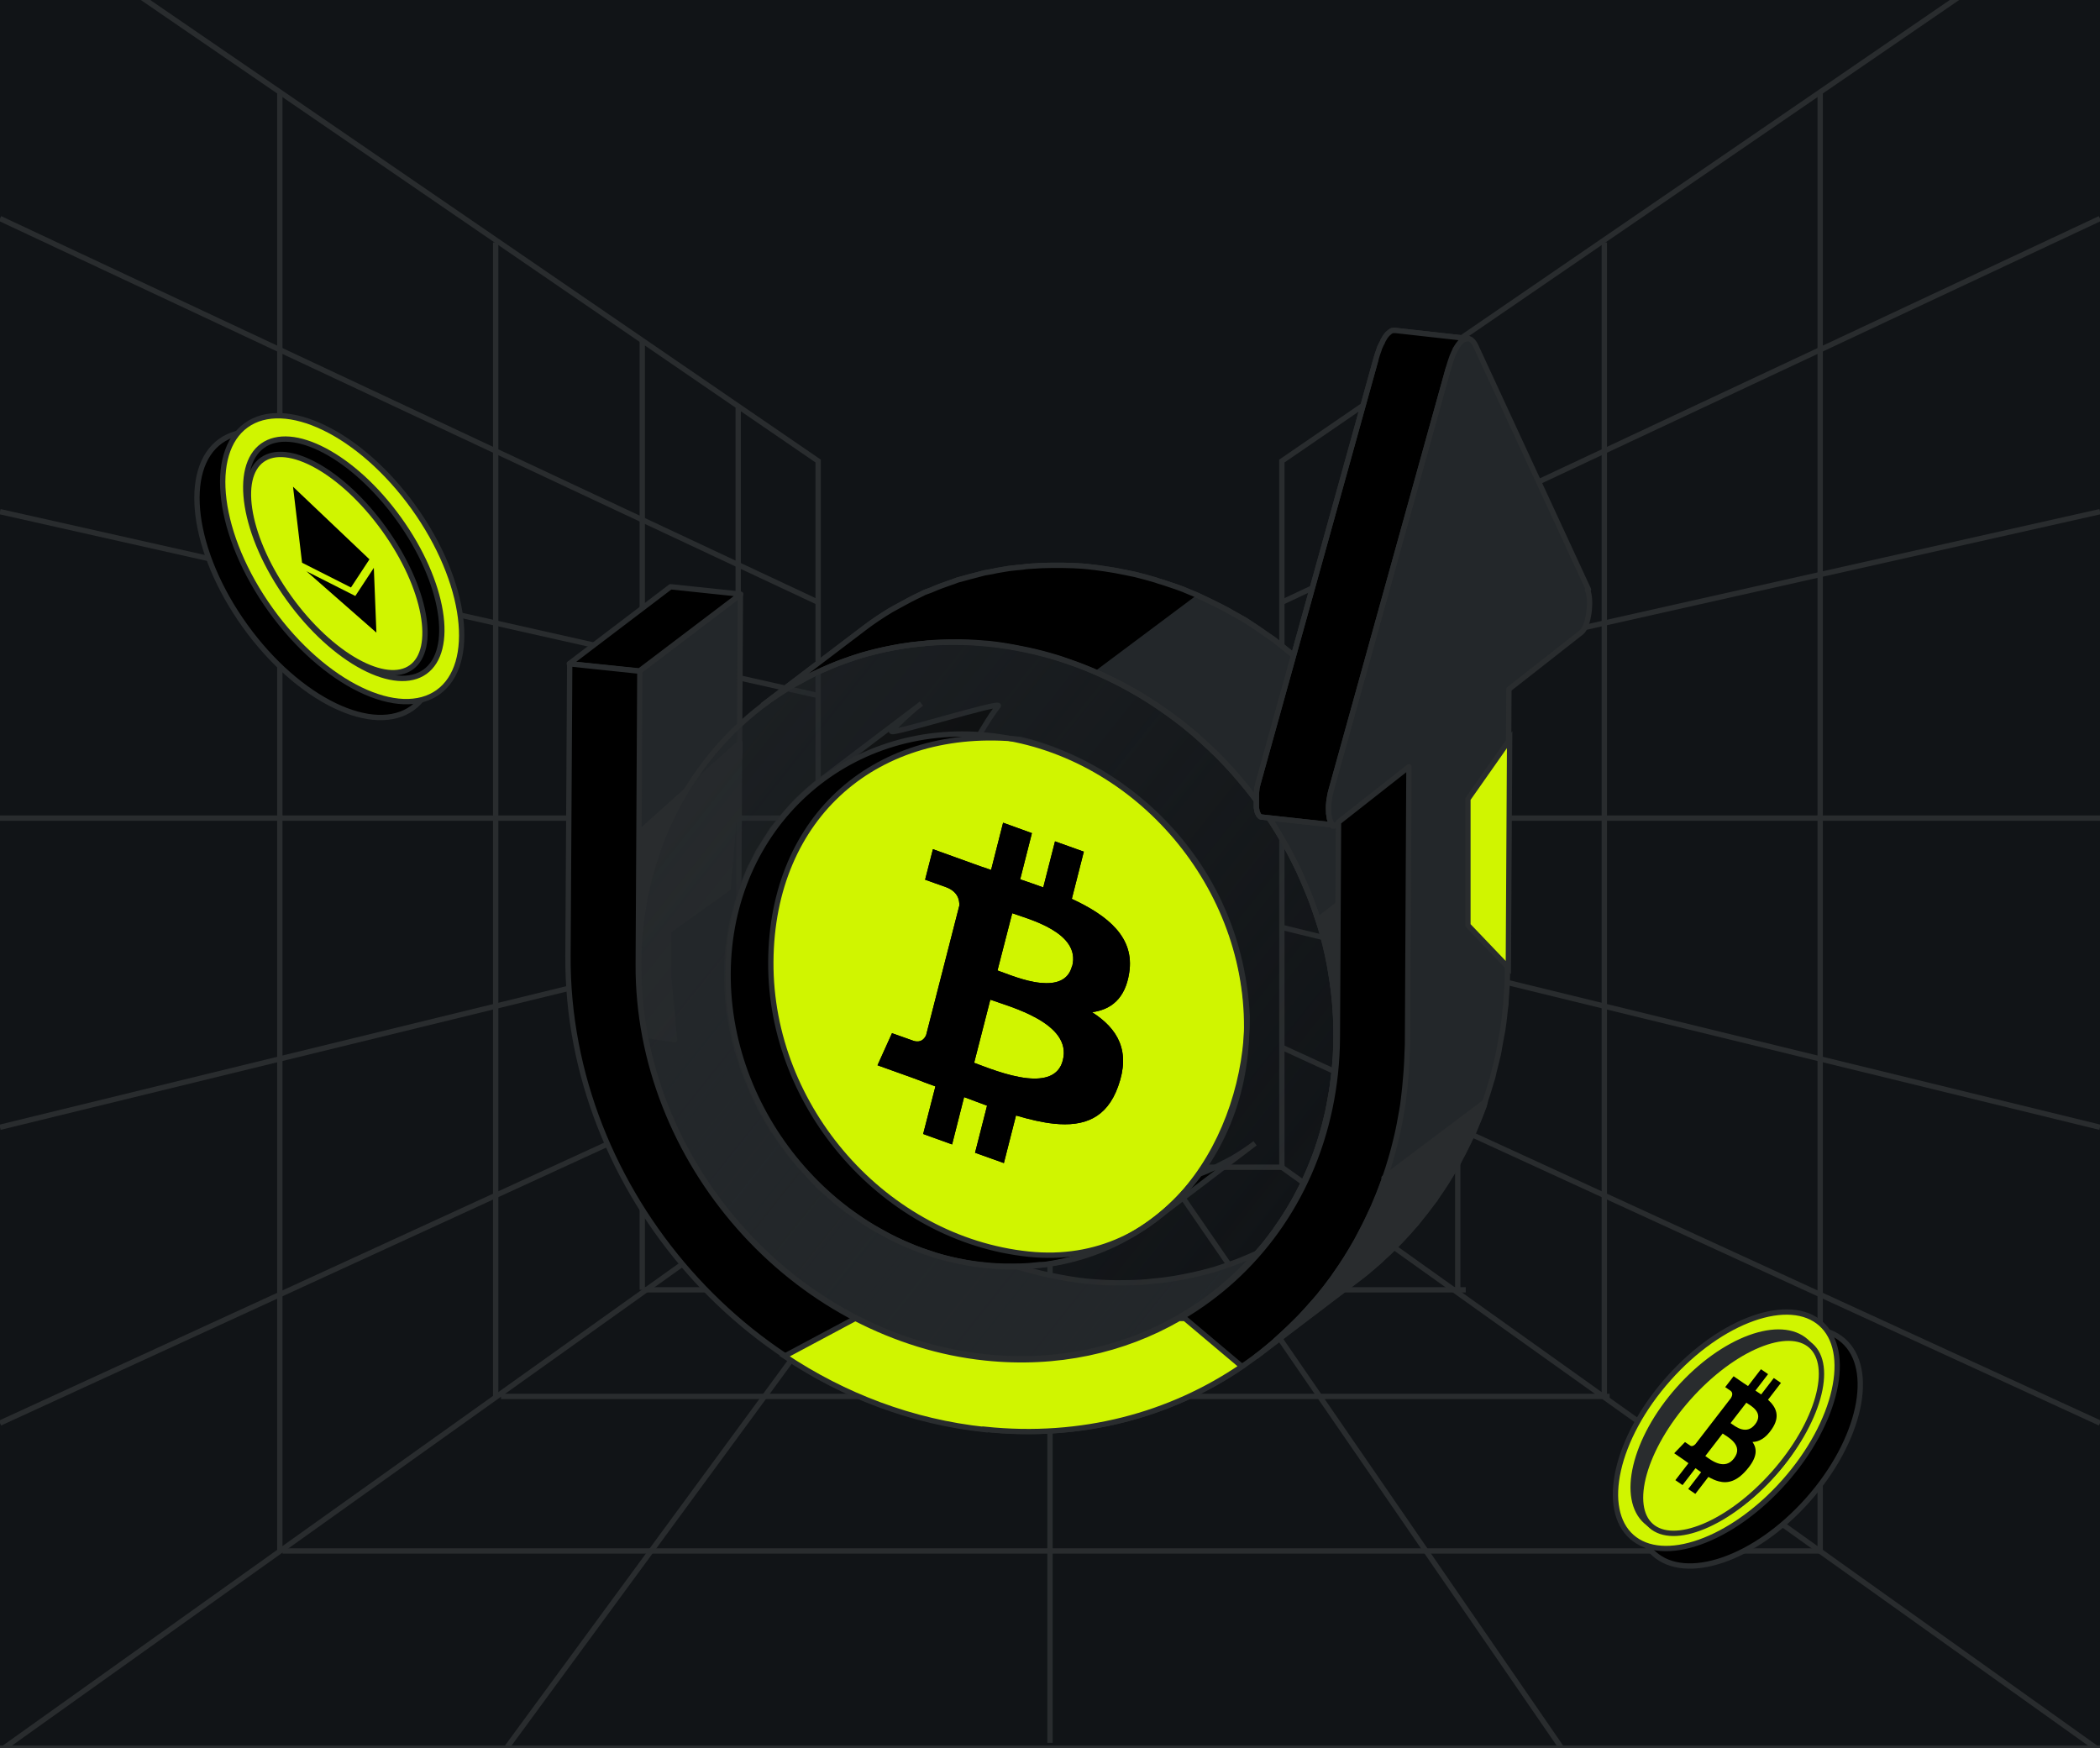 <svg width="394" height="328" viewBox="0 0 394 328" fill="none" xmlns="http://www.w3.org/2000/svg" class="h-full w-full"><g clip-path="url(#clip0_1_39094)"><rect width="394" height="328" fill="#111417"></rect><g clip-path="url(#clip1_1_39094)"><rect width="394" height="328" fill="#111417"></rect><path d="M2.5 -17L153.5 86.5V219L0 328.5" stroke="#292C2E"></path><path d="M0 41L153.5 113" stroke="#292C2E"></path><path d="M0 96L153.5 130.5" stroke="#292C2E"></path><path d="M0 153.5H153.5M0 211.5L153.5 174" stroke="#292C2E"></path><path d="M0 267L153.5 196.5M138.5 76.5V229.696" stroke="#292C2E"></path><path d="M120.5 64V242" stroke="#292C2E"></path><path d="M93 45.5V262" stroke="#292C2E"></path><path d="M52.5 17.5V291" stroke="#292C2E"></path><path d="M53 291H342" stroke="#292C2E"></path><path d="M94 262H302" stroke="#292C2E"></path><path d="M121 242L275 242" stroke="#292C2E"></path><path d="M0 328L394 328" stroke="#292C2E"></path><path d="M391.5 -17L240.5 86.5V219L394 328.5" stroke="#292C2E"></path><path d="M394 41L240.5 113" stroke="#292C2E"></path><path d="M394 96L240.5 130.5" stroke="#292C2E"></path><path d="M394 153.5H240.5M394 211.5L240.5 174" stroke="#292C2E"></path><path d="M394 267L240.5 196.5M255.5 76.5V229.696" stroke="#292C2E"></path><path d="M197 327L197 219" stroke="#292C2E"></path><path d="M154 219H241" stroke="#292C2E"></path><path d="M293 328L218 219" stroke="#292C2E"></path><path d="M95 328L175 219" stroke="#292C2E"></path><path d="M273.5 64V242" stroke="#292C2E"></path><path d="M301 45.5V262" stroke="#292C2E"></path><path d="M341.5 17.5V291" stroke="#292C2E"></path></g><path d="M269.619 182.05C269.619 181.424 269.646 180.772 269.646 180.147C269.646 179.467 269.646 178.76 269.646 178.081C269.619 176.749 269.564 175.389 269.428 174.084C269.428 173.921 269.401 173.731 269.374 173.595C269.374 173.296 269.32 172.997 269.292 172.698C269.211 171.801 269.102 170.877 268.993 169.979C268.857 169.11 268.667 168.24 268.531 167.315C268.477 166.935 268.395 166.554 268.341 166.201C268.314 166.01 268.287 165.793 268.259 165.603C267.96 164.053 267.58 162.476 267.145 160.954C267.09 160.764 267.009 160.573 266.954 160.383C266.791 159.812 266.601 159.269 266.411 158.698C266.112 157.719 265.84 156.768 265.514 155.789C265.378 155.408 265.215 155.028 265.079 154.674C264.698 153.668 264.29 152.663 263.855 151.711C263.583 151.059 263.366 150.379 263.04 149.699C262.822 149.237 262.578 148.802 262.36 148.313C262.088 147.715 261.762 147.117 261.463 146.519C260.783 145.214 260.049 143.882 259.315 142.631C259.044 142.142 258.745 141.625 258.445 141.163C258.31 140.973 258.228 140.755 258.092 140.565C257.195 139.124 256.216 137.711 255.183 136.351C254.939 135.998 254.694 135.699 254.422 135.373C253.416 134.041 252.356 132.736 251.269 131.458C250.997 131.159 250.698 130.806 250.426 130.479C249.257 129.202 248.088 127.924 246.865 126.728C246.701 126.565 246.566 126.456 246.43 126.32C246.049 125.94 245.641 125.613 245.233 125.233C244.146 124.2 243.004 123.221 241.863 122.27C241.373 121.862 240.829 121.454 240.34 121.046C239.932 120.747 239.525 120.394 239.117 120.068C238.546 119.66 237.948 119.279 237.377 118.871C236.507 118.246 235.637 117.648 234.74 117.077C234.387 116.86 234.088 116.615 233.707 116.398C232.891 115.908 232.049 115.473 231.206 114.984C230.662 114.685 230.146 114.359 229.575 114.087C229.385 114.005 229.194 113.869 229.004 113.788C227.59 113.081 226.149 112.374 224.736 111.722C224.573 111.667 224.464 111.586 224.301 111.531C223.975 111.395 223.676 111.287 223.377 111.151C222.507 110.77 221.582 110.39 220.685 110.091C219.924 109.819 219.163 109.601 218.402 109.329C218.103 109.248 217.749 109.112 217.423 109.03C217.206 108.976 217.015 108.867 216.798 108.813C215.547 108.432 214.27 108.106 212.992 107.78C212.584 107.698 212.203 107.617 211.796 107.535C211.415 107.454 211.089 107.372 210.708 107.318C210.219 107.236 209.702 107.1 209.186 107.019C207.908 106.801 206.658 106.611 205.353 106.448C205.108 106.448 204.863 106.393 204.592 106.366C203.531 106.23 202.471 106.176 201.438 106.122C200.759 106.094 200.025 106.094 199.345 106.067C198.964 106.067 198.557 106.067 198.176 106.067C197.958 106.067 197.714 106.067 197.496 106.067C196.164 106.067 194.805 106.122 193.5 106.23C193.337 106.23 193.228 106.257 193.092 106.257C192.712 106.257 192.331 106.339 191.923 106.393C191.053 106.475 190.129 106.556 189.286 106.665C188.851 106.72 188.444 106.828 188.009 106.883C187.383 106.964 186.758 107.1 186.16 107.236C185.698 107.318 185.236 107.399 184.746 107.481C184.176 107.617 183.659 107.78 183.088 107.916C182.3 108.106 181.539 108.324 180.75 108.541C180.397 108.623 180.071 108.704 179.717 108.813C179.282 108.949 178.874 109.166 178.44 109.275C177.162 109.71 175.911 110.172 174.688 110.716C174.307 110.879 173.872 110.988 173.492 111.151C173.193 111.287 172.921 111.45 172.622 111.586C171.344 112.184 170.121 112.836 168.898 113.516C168.327 113.815 167.783 114.114 167.212 114.44C165.499 115.473 163.814 116.588 162.21 117.811L143.208 132.246C144.811 131.023 146.497 129.936 148.21 128.876C148.753 128.522 149.324 128.25 149.895 127.951C151.118 127.272 152.342 126.619 153.619 126.021C154.299 125.722 155.006 125.423 155.686 125.124C156.909 124.58 158.187 124.118 159.437 123.683C160.198 123.438 160.959 123.139 161.748 122.922C162.536 122.704 163.297 122.487 164.086 122.297C165.119 122.052 166.125 121.807 167.185 121.617C167.81 121.481 168.408 121.4 169.033 121.264C170.311 121.046 171.616 120.883 172.948 120.774C173.329 120.747 173.709 120.693 174.117 120.638C175.803 120.502 177.515 120.448 179.228 120.448C179.608 120.448 180.016 120.448 180.397 120.448C182.11 120.475 183.877 120.584 185.644 120.747C187.71 120.965 189.749 121.318 191.733 121.726C192.114 121.78 192.44 121.889 192.82 121.943C194.723 122.351 196.599 122.84 198.448 123.411C198.747 123.493 199.1 123.629 199.426 123.738C201.112 124.308 202.77 124.906 204.401 125.586C204.7 125.722 205.027 125.831 205.298 125.967C207.12 126.755 208.86 127.598 210.572 128.495C211.143 128.767 211.66 129.12 212.203 129.392C213.4 130.044 214.569 130.778 215.738 131.485C216.635 132.056 217.477 132.681 218.375 133.28C219.38 133.959 220.386 134.693 221.338 135.427C221.881 135.835 222.371 136.243 222.86 136.65C224.029 137.575 225.144 138.581 226.231 139.614C226.639 139.994 227.047 140.32 227.427 140.701C228.814 142.033 230.146 143.42 231.423 144.86C231.695 145.159 231.994 145.513 232.266 145.839C233.354 147.09 234.414 148.394 235.42 149.754C235.664 150.053 235.909 150.379 236.181 150.732C237.35 152.282 238.41 153.886 239.443 155.544C239.742 156.006 240.014 156.523 240.313 157.012C241.074 158.29 241.781 159.568 242.461 160.9C242.76 161.498 243.059 162.096 243.358 162.694C243.901 163.781 244.364 164.95 244.853 166.065C245.261 167.043 245.696 168.022 246.076 169.028C246.566 170.333 247.001 171.692 247.463 173.051C247.653 173.622 247.843 174.166 248.006 174.737C248.55 176.64 249.012 178.57 249.393 180.555C249.447 180.935 249.529 181.316 249.583 181.669C249.882 183.463 250.154 185.23 250.344 187.025C250.371 187.351 250.399 187.623 250.426 187.922C250.616 190.097 250.725 192.299 250.698 194.528C250.698 195.452 250.643 196.403 250.616 197.328C250.616 198.007 250.562 198.66 250.48 199.339C250.453 199.938 250.399 200.536 250.317 201.134C250.263 201.813 250.154 202.466 250.072 203.145C250.018 203.716 249.909 204.314 249.828 204.858C249.692 205.565 249.583 206.272 249.447 206.979C249.366 207.522 249.23 208.039 249.148 208.582C248.958 209.371 248.768 210.132 248.577 210.92C248.441 211.383 248.36 211.817 248.197 212.307C247.843 213.53 247.49 214.699 247.082 215.868C247.082 215.922 247.055 216.004 247.028 216.031C246.566 217.336 246.022 218.614 245.505 219.864C245.342 220.218 245.179 220.517 245.07 220.843C244.499 222.093 243.874 223.344 243.222 224.567C243.14 224.758 243.004 224.975 242.896 225.165C241.863 227.014 240.748 228.754 239.552 230.439C239.416 230.602 239.334 230.766 239.253 230.901C238.464 231.962 237.703 232.995 236.86 234.001C236.67 234.218 236.453 234.436 236.262 234.653C235.61 235.441 234.93 236.175 234.196 236.937C233.924 237.236 233.598 237.562 233.299 237.834C232.647 238.486 231.967 239.139 231.26 239.764C230.988 240.036 230.662 240.308 230.39 240.579C229.412 241.422 228.433 242.265 227.373 243.053L246.375 228.618C247.408 227.83 248.414 226.987 249.393 226.144C249.692 225.899 249.991 225.6 250.263 225.329C250.942 224.703 251.649 224.051 252.302 223.398C252.601 223.099 252.9 222.8 253.199 222.501C253.906 221.74 254.585 221.006 255.265 220.218C255.455 220 255.673 219.783 255.863 219.565C256.706 218.559 257.494 217.526 258.255 216.466C258.282 216.412 258.337 216.33 258.418 216.276C258.473 216.194 258.554 216.086 258.609 216.004C259.805 214.319 260.919 212.579 261.952 210.73C261.952 210.676 262.007 210.649 262.034 210.594C262.115 210.431 262.197 210.295 262.251 210.132C262.904 208.909 263.529 207.685 264.1 206.408C264.182 206.217 264.29 206.027 264.372 205.837C264.426 205.701 264.453 205.565 264.535 205.429C265.106 204.178 265.595 202.901 266.057 201.596C266.057 201.541 266.057 201.514 266.112 201.433C266.519 200.237 266.9 199.068 267.226 197.844C267.226 197.763 267.281 197.627 267.308 197.518C267.389 197.165 267.471 196.838 267.553 196.485C267.77 195.697 267.96 194.935 268.151 194.147C268.178 193.957 268.232 193.794 268.287 193.603C268.341 193.25 268.422 192.897 268.477 192.543C268.613 191.864 268.749 191.13 268.857 190.423C268.885 190.178 268.939 189.961 268.993 189.743C269.048 189.39 269.048 189.063 269.129 188.737C269.211 188.085 269.292 187.405 269.374 186.726C269.374 186.454 269.428 186.182 269.455 185.91C269.455 185.611 269.483 185.258 269.51 184.931C269.564 184.279 269.591 183.599 269.646 182.92C269.646 182.621 269.673 182.322 269.7 182.023V182.05H269.619Z" fill="#23272A" stroke="#292C2E" stroke-linecap="round" stroke-linejoin="round"></path><path d="M224.327 111.586C224.028 111.45 223.702 111.341 223.403 111.205C222.533 110.825 221.609 110.444 220.712 110.145C219.95 109.873 219.189 109.656 218.428 109.384C218.102 109.302 217.776 109.166 217.449 109.085C217.232 109.03 217.042 108.922 216.824 108.867C215.574 108.487 214.296 108.16 213.018 107.834C212.61 107.753 212.23 107.671 211.822 107.59C211.441 107.508 211.115 107.426 210.735 107.372C210.245 107.291 209.729 107.155 209.212 107.073C207.935 106.856 206.684 106.665 205.379 106.502C205.135 106.502 204.89 106.448 204.618 106.421C203.558 106.285 202.498 106.23 201.465 106.176C200.785 106.149 200.051 106.149 199.371 106.122C198.991 106.122 198.583 106.122 198.202 106.122C197.985 106.122 197.74 106.122 197.523 106.122C196.191 106.122 194.831 106.176 193.526 106.285C193.363 106.285 193.255 106.312 193.119 106.312C192.738 106.312 192.358 106.393 191.95 106.448C191.08 106.529 190.156 106.611 189.313 106.72C188.878 106.774 188.47 106.883 188.035 106.937C187.41 107.019 186.785 107.155 186.186 107.291C185.724 107.372 185.262 107.454 184.773 107.535C184.202 107.671 183.685 107.834 183.115 107.97C182.326 108.16 181.565 108.378 180.777 108.595C180.423 108.677 180.097 108.759 179.744 108.867C179.309 109.003 178.901 109.221 178.466 109.329C177.188 109.764 175.938 110.227 174.714 110.77C174.334 110.933 173.899 111.042 173.518 111.205C173.219 111.341 172.947 111.504 172.648 111.64C171.371 112.238 170.147 112.891 168.924 113.57C168.353 113.869 167.809 114.168 167.238 114.495C165.526 115.528 163.84 116.642 162.236 117.866L143.234 132.301C144.838 131.078 146.523 129.99 148.236 128.93C148.78 128.577 149.351 128.305 149.921 128.006C151.145 127.326 152.368 126.674 153.646 126.076C154.325 125.776 155.032 125.477 155.712 125.178C156.935 124.635 158.213 124.173 159.463 123.738C160.225 123.493 160.986 123.194 161.774 122.976C162.563 122.759 163.324 122.541 164.112 122.351C165.145 122.106 166.151 121.862 167.211 121.672C167.836 121.536 168.435 121.454 169.06 121.318C170.338 121.101 171.642 120.938 172.974 120.829C173.355 120.802 173.736 120.747 174.143 120.693C175.829 120.557 177.542 120.503 179.254 120.503C179.635 120.503 180.043 120.503 180.423 120.503C182.136 120.53 183.903 120.638 185.67 120.802C187.736 121.019 189.775 121.372 191.759 121.78C192.14 121.835 192.466 121.943 192.847 121.998C194.75 122.406 196.626 122.895 198.474 123.466C198.773 123.547 199.127 123.683 199.453 123.792C201.138 124.363 202.797 124.961 204.428 125.641C204.727 125.776 205.053 125.885 205.325 126.021L224.518 111.667C224.518 111.64 224.382 111.586 224.327 111.586Z" fill="black"></path><path d="M247.382 173.133C247.572 173.704 247.763 174.248 247.926 174.819C248.469 176.722 248.932 178.652 249.312 180.636C249.367 181.017 249.448 181.398 249.502 181.751C249.802 183.545 250.073 185.312 250.264 187.106C250.291 187.405 250.318 187.705 250.345 188.004C250.536 190.178 250.644 192.38 250.617 194.582C250.617 195.507 250.563 196.458 250.536 197.382C250.508 198.062 250.481 198.715 250.4 199.394C250.372 199.992 250.318 200.59 250.236 201.188C250.182 201.868 250.073 202.52 249.992 203.2C249.937 203.771 249.829 204.369 249.747 204.913C249.611 205.62 249.502 206.326 249.367 207.033C249.285 207.577 249.149 208.093 249.068 208.637C248.877 209.425 248.687 210.187 248.497 210.975C248.361 211.437 248.279 211.872 248.116 212.361C247.899 213.15 247.627 213.911 247.355 214.699L266.113 201.08C266.466 200.047 266.792 198.986 267.118 197.926C267.118 197.845 267.173 197.709 267.2 197.6C267.282 197.247 267.363 196.92 267.445 196.567C267.662 195.779 267.852 195.017 268.043 194.229C268.07 194.039 268.124 193.876 268.179 193.685C268.233 193.332 268.315 192.978 268.369 192.625C268.505 191.945 268.641 191.211 268.75 190.505C268.777 190.26 268.831 190.042 268.886 189.825C268.94 189.472 268.94 189.145 269.021 188.819C269.103 188.167 269.212 187.487 269.266 186.807C269.266 186.536 269.32 186.264 269.348 185.992C269.348 185.693 269.375 185.339 269.402 185.013C269.456 184.361 269.484 183.681 269.538 183.001C269.538 182.675 269.565 182.403 269.592 182.104C269.592 181.479 269.62 180.827 269.62 180.201C269.62 179.522 269.62 178.815 269.62 178.135C269.592 176.803 269.538 175.444 269.402 174.139C269.402 173.976 269.375 173.786 269.348 173.65C269.348 173.351 269.293 173.052 269.266 172.753C269.185 171.856 269.076 170.931 268.967 170.034C268.831 169.164 268.668 168.294 268.505 167.37C268.451 166.989 268.369 166.609 268.315 166.255C268.287 166.065 268.26 165.848 268.233 165.657C267.934 164.108 267.553 162.531 267.118 161.009C267.064 160.818 266.983 160.628 266.928 160.438C266.765 159.867 266.575 159.323 266.384 158.752C266.249 158.345 266.14 157.964 266.004 157.556L247.001 172.127C247.137 172.508 247.246 172.834 247.382 173.215V173.133Z" fill="#292C2E"></path><path d="M269.619 182.05C269.619 181.424 269.646 180.772 269.646 180.147C269.646 179.467 269.646 178.76 269.646 178.081C269.619 176.749 269.565 175.389 269.429 174.084C269.429 173.921 269.401 173.731 269.374 173.595C269.374 173.296 269.32 172.997 269.293 172.698C269.211 171.801 269.102 170.877 268.966 169.979C268.831 169.11 268.667 168.24 268.504 167.315C268.45 166.935 268.368 166.554 268.314 166.201C268.287 166.01 268.26 165.793 268.232 165.603C267.933 164.053 267.553 162.476 267.118 160.954C267.063 160.764 266.982 160.573 266.928 160.383C266.764 159.812 266.574 159.269 266.384 158.698C266.085 157.719 265.813 156.768 265.487 155.789C265.351 155.408 265.188 155.028 265.052 154.674C264.671 153.668 264.263 152.663 263.828 151.711C263.557 151.059 263.339 150.379 263.013 149.699C262.795 149.237 262.551 148.802 262.333 148.313C262.061 147.715 261.735 147.117 261.436 146.519C260.757 145.214 260.023 143.882 259.289 142.631C259.017 142.142 258.718 141.625 258.419 141.163C258.283 140.973 258.201 140.755 258.065 140.565C257.168 139.124 256.189 137.711 255.156 136.351C254.912 135.998 254.667 135.699 254.395 135.373C253.389 134.041 252.329 132.736 251.242 131.458C250.97 131.159 250.671 130.806 250.399 130.479C249.23 129.202 248.061 127.924 246.838 126.728C246.675 126.565 246.539 126.456 246.403 126.32C246.022 125.94 245.614 125.613 245.207 125.233C244.119 124.2 242.977 123.221 241.836 122.27C241.346 121.862 240.803 121.454 240.313 121.046C239.906 120.747 239.498 120.394 239.09 120.068C238.519 119.66 237.921 119.279 237.35 118.871C236.48 118.246 235.61 117.648 234.713 117.077C234.36 116.86 234.061 116.615 233.68 116.398C232.865 115.908 232.022 115.473 231.179 114.984C230.635 114.685 230.119 114.359 229.548 114.087C229.358 114.005 229.167 113.869 228.977 113.788C227.563 113.081 226.123 112.374 224.709 111.722C224.546 111.667 224.437 111.586 224.274 111.531C223.948 111.395 223.649 111.287 223.35 111.151C222.48 110.77 221.556 110.39 220.658 110.091C219.897 109.819 219.136 109.601 218.375 109.329C218.076 109.248 217.722 109.112 217.396 109.03C217.179 108.976 216.988 108.867 216.771 108.813C215.52 108.432 214.243 108.106 212.965 107.78C212.557 107.698 212.177 107.617 211.769 107.535C211.388 107.454 211.062 107.372 210.681 107.318C210.192 107.236 209.676 107.1 209.159 107.019C207.881 106.801 206.631 106.611 205.326 106.448C205.081 106.448 204.837 106.393 204.565 106.366C203.505 106.23 202.444 106.176 201.411 106.122C200.732 106.094 199.998 106.094 199.318 106.067C198.937 106.067 198.53 106.067 198.149 106.067C197.932 106.067 197.687 106.067 197.469 106.067C196.137 106.067 194.778 106.122 193.473 106.23C193.31 106.23 193.201 106.257 193.065 106.257C192.685 106.257 192.304 106.339 191.896 106.393C191.027 106.475 190.102 106.556 189.26 106.665C188.825 106.72 188.417 106.828 187.982 106.883C187.357 106.964 186.731 107.1 186.133 107.236C185.671 107.318 185.209 107.399 184.72 107.481C184.149 107.617 183.632 107.78 183.061 107.916C182.273 108.106 181.512 108.324 180.723 108.541C180.37 108.623 180.044 108.704 179.69 108.813C179.255 108.949 178.848 109.166 178.413 109.275C177.135 109.71 175.884 110.172 174.661 110.716C174.281 110.879 173.846 110.988 173.465 111.151C173.166 111.287 172.894 111.45 172.595 111.586C171.317 112.184 170.094 112.836 168.871 113.516C168.3 113.815 167.756 114.114 167.185 114.44C165.473 115.473 163.787 116.588 162.183 117.811L143.181 132.246C144.785 131.023 146.47 129.936 148.183 128.876C148.726 128.522 149.297 128.25 149.868 127.951C151.092 127.272 152.315 126.619 153.593 126.021C154.272 125.722 154.979 125.423 155.659 125.124C156.882 124.58 158.16 124.118 159.41 123.683C160.171 123.438 160.933 123.139 161.721 122.922C162.509 122.704 163.271 122.487 164.059 122.297C165.092 122.052 166.098 121.807 167.158 121.617C167.783 121.481 168.381 121.4 169.007 121.264C170.284 121.046 171.589 120.883 172.921 120.774C173.302 120.747 173.682 120.693 174.09 120.638C175.776 120.502 177.488 120.448 179.201 120.448C179.582 120.448 179.989 120.448 180.37 120.448C182.083 120.475 183.85 120.584 185.617 120.747C187.683 120.965 189.722 121.318 191.706 121.726C192.087 121.78 192.413 121.889 192.794 121.943C194.697 122.351 196.572 122.84 198.421 123.411C198.72 123.493 199.073 123.629 199.4 123.738C201.085 124.308 202.743 124.906 204.374 125.586C204.674 125.722 205 125.831 205.272 125.967C207.093 126.755 208.833 127.598 210.546 128.495C211.116 128.767 211.633 129.12 212.177 129.392C213.373 130.044 214.542 130.778 215.711 131.485C216.608 132.056 217.451 132.681 218.348 133.28C219.354 133.959 220.359 134.693 221.311 135.427C221.855 135.835 222.344 136.243 222.833 136.65C224.002 137.575 225.117 138.581 226.204 139.614C226.612 139.994 227.02 140.32 227.4 140.701C228.787 142.033 230.119 143.42 231.397 144.86C231.668 145.159 231.967 145.513 232.239 145.839C233.327 147.09 234.387 148.394 235.393 149.754C235.637 150.053 235.882 150.379 236.154 150.732C237.323 152.282 238.383 153.886 239.416 155.544C239.715 156.006 239.987 156.523 240.286 157.012C241.047 158.29 241.754 159.568 242.434 160.9C242.733 161.498 243.032 162.096 243.331 162.694C243.875 163.781 244.337 164.95 244.826 166.065C245.234 167.043 245.669 168.022 246.049 169.028C246.539 170.333 246.974 171.692 247.436 173.051C247.626 173.622 247.816 174.166 247.98 174.737C248.523 176.64 248.985 178.57 249.366 180.555C249.42 180.935 249.502 181.316 249.556 181.669C249.855 183.463 250.127 185.23 250.317 187.025C250.345 187.351 250.372 187.623 250.399 187.922C250.589 190.097 250.698 192.299 250.671 194.528C250.671 195.452 250.616 196.403 250.589 197.328C250.589 198.007 250.535 198.66 250.453 199.339C250.426 199.938 250.372 200.536 250.29 201.134C250.236 201.813 250.127 202.466 250.046 203.145C249.991 203.716 249.882 204.314 249.801 204.858C249.665 205.565 249.556 206.272 249.42 206.979C249.339 207.522 249.203 208.039 249.121 208.582C248.931 209.371 248.741 210.132 248.55 210.92C248.414 211.383 248.333 211.817 248.17 212.307C247.816 213.53 247.463 214.699 247.055 215.868C247.055 215.922 247.028 216.004 247.001 216.031C246.539 217.336 245.995 218.614 245.478 219.864C245.315 220.218 245.152 220.517 245.044 220.843C244.473 222.093 243.847 223.344 243.195 224.567C243.113 224.758 242.977 224.975 242.869 225.165C241.836 227.014 240.721 228.754 239.525 230.439C239.389 230.602 239.307 230.766 239.226 230.901C238.438 231.962 237.676 232.995 236.834 234.001C236.643 234.218 236.426 234.436 236.236 234.653C235.583 235.441 234.903 236.175 234.169 236.937C233.898 237.236 233.571 237.562 233.272 237.834C232.62 238.486 231.94 239.139 231.233 239.764C230.962 240.036 230.635 240.308 230.364 240.579C229.385 241.422 228.406 242.265 227.346 243.053L246.348 228.618C247.381 227.83 248.387 226.987 249.366 226.144C249.665 225.899 249.964 225.6 250.236 225.329C250.916 224.703 251.622 224.051 252.275 223.398C252.574 223.099 252.873 222.8 253.172 222.501C253.879 221.74 254.558 221.006 255.238 220.218C255.428 220 255.646 219.783 255.836 219.565C256.679 218.559 257.467 217.526 258.228 216.466C258.256 216.412 258.31 216.33 258.391 216.276C258.446 216.194 258.527 216.086 258.582 216.004C259.778 214.319 260.892 212.579 261.926 210.73C261.926 210.676 261.98 210.649 262.007 210.594C262.089 210.431 262.17 210.295 262.225 210.132C262.877 208.909 263.502 207.685 264.073 206.408C264.155 206.217 264.263 206.027 264.345 205.837C264.399 205.701 264.427 205.565 264.508 205.429C265.079 204.178 265.568 202.901 266.03 201.596C266.03 201.541 266.03 201.514 266.085 201.433C266.493 200.237 266.873 199.068 267.199 197.844C267.199 197.763 267.254 197.627 267.281 197.518C267.363 197.165 267.444 196.838 267.526 196.485C267.743 195.697 267.933 194.935 268.124 194.147C268.151 193.957 268.205 193.794 268.26 193.603C268.314 193.25 268.396 192.897 268.45 192.543C268.586 191.864 268.722 191.13 268.831 190.423C268.858 190.178 268.912 189.961 268.966 189.743C269.021 189.39 269.021 189.063 269.102 188.737C269.184 188.085 269.266 187.405 269.347 186.726C269.347 186.454 269.401 186.182 269.429 185.91C269.429 185.611 269.456 185.258 269.483 184.931C269.537 184.279 269.565 183.599 269.619 182.92C269.619 182.621 269.646 182.322 269.673 182.023V182.05H269.619Z" stroke="#292C2E" stroke-linecap="round" stroke-linejoin="round"></path><path d="M298.026 110.607L276.903 64.936C276.224 63.441 275.245 63.142 274.321 63.903C273.397 64.664 272.418 66.404 271.684 69.014L249.582 148.558C248.658 151.929 249.283 155.898 250.588 154.837L264.235 144.127L263.963 195.941C263.963 197.11 263.909 198.225 263.827 199.34C263.8 200.155 263.746 200.944 263.664 201.732C263.61 202.439 263.528 203.173 263.474 203.88C263.392 204.695 263.284 205.483 263.202 206.299C263.121 206.979 263.012 207.685 262.903 208.365C262.767 209.208 262.631 210.051 262.441 210.893C262.305 211.546 262.196 212.171 262.033 212.823C261.816 213.748 261.598 214.699 261.354 215.596C261.19 216.167 261.082 216.711 260.919 217.255C260.511 218.668 260.076 220.028 259.614 221.387C259.587 221.523 259.559 221.631 259.478 221.767C258.907 223.317 258.282 224.894 257.629 226.389C257.466 226.769 257.276 227.177 257.085 227.558C256.406 229.08 255.645 230.548 254.856 232.016C254.72 232.261 254.612 232.506 254.449 232.777C253.225 234.952 251.893 237.1 250.452 239.112C250.316 239.302 250.18 239.519 250.045 239.71C249.12 240.987 248.142 242.238 247.136 243.461C246.918 243.706 246.674 244.005 246.456 244.25C245.641 245.174 244.798 246.125 243.955 247.022C243.602 247.403 243.248 247.784 242.868 248.11C242.079 248.925 241.237 249.659 240.421 250.448C240.068 250.747 239.714 251.1 239.361 251.426C238.165 252.459 236.996 253.465 235.745 254.39L254.748 239.954C255.998 239.03 257.221 237.997 258.39 236.964C258.771 236.665 259.097 236.311 259.451 235.985C260.293 235.224 261.109 234.463 261.897 233.647C262.278 233.267 262.604 232.94 262.957 232.56C263.827 231.663 264.643 230.711 265.459 229.787C265.676 229.542 265.921 229.298 266.111 228.999C267.117 227.775 268.068 226.525 269.02 225.247C269.074 225.166 269.156 225.084 269.21 225.03C269.292 224.894 269.373 224.785 269.428 224.649C270.868 222.61 272.2 220.49 273.424 218.315C273.451 218.26 273.478 218.179 273.56 218.125C273.641 217.934 273.75 217.744 273.832 217.554C274.62 216.113 275.354 214.618 276.061 213.122C276.142 212.905 276.305 212.688 276.414 212.443C276.469 212.28 276.55 212.144 276.604 211.981C277.257 210.458 277.882 208.909 278.453 207.359C278.453 207.359 278.453 207.359 278.453 207.332C278.48 207.196 278.507 207.115 278.535 206.979C278.997 205.647 279.432 204.26 279.839 202.846C279.867 202.711 279.921 202.602 279.975 202.439C280.111 202.031 280.166 201.596 280.274 201.188C280.519 200.264 280.737 199.34 280.954 198.415C281.008 198.198 281.09 197.98 281.117 197.763C281.199 197.355 281.28 196.92 281.335 196.512C281.498 195.67 281.634 194.827 281.797 193.984C281.851 193.712 281.933 193.413 281.96 193.141C282.014 192.734 282.041 192.326 282.123 191.945C282.205 191.13 282.34 190.341 282.395 189.553C282.422 189.2 282.476 188.9 282.531 188.547C282.558 188.166 282.558 187.759 282.585 187.378C282.64 186.59 282.721 185.774 282.748 184.986C282.748 184.605 282.803 184.279 282.803 183.898C282.803 183.137 282.83 182.376 282.83 181.615L283.102 129.311L296.721 118.627C298.026 117.594 298.733 112.592 297.836 110.662L298.026 110.607Z" fill="#23272A" stroke="#292C2E" stroke-linecap="round" stroke-linejoin="round"></path><path d="M222.316 246.696C224.029 245.636 225.714 244.548 227.345 243.325L246.348 228.89C244.744 230.113 243.031 231.228 241.318 232.261C240.747 232.614 240.204 232.886 239.633 233.185C238.41 233.864 237.159 234.517 235.881 235.115C235.202 235.441 234.495 235.713 233.815 236.012C232.565 236.556 231.314 237.018 230.037 237.453C229.275 237.698 228.514 237.997 227.726 238.214C226.937 238.432 226.176 238.649 225.388 238.839C224.355 239.084 223.349 239.329 222.289 239.519C221.663 239.655 221.038 239.736 220.413 239.872C219.135 240.09 217.83 240.253 216.498 240.362C216.118 240.389 215.71 240.443 215.329 240.498C213.644 240.634 211.931 240.688 210.219 240.688C209.838 240.688 209.457 240.688 209.104 240.688C207.364 240.661 205.597 240.552 203.857 240.389C201.791 240.171 199.752 239.818 197.741 239.41C197.36 239.356 197.034 239.247 196.653 239.193C194.75 238.785 192.874 238.296 190.999 237.725C190.645 237.643 190.346 237.507 190.02 237.426C188.334 236.855 186.649 236.257 185.018 235.577C184.746 235.441 184.42 235.36 184.148 235.224C182.327 234.435 180.587 233.593 178.847 232.668C178.276 232.396 177.759 232.043 177.189 231.744C175.992 231.092 174.851 230.358 173.682 229.651C172.785 229.08 171.887 228.455 171.045 227.857C170.039 227.15 169.033 226.443 168.082 225.682C167.538 225.274 167.048 224.866 166.532 224.431C165.363 223.453 164.248 222.501 163.134 221.468C162.726 221.087 162.318 220.761 161.938 220.381C160.524 219.049 159.192 217.635 157.914 216.194C157.642 215.895 157.343 215.542 157.072 215.215C155.984 213.938 154.924 212.66 153.918 211.301C153.673 211.002 153.429 210.648 153.157 210.322C151.988 208.773 150.928 207.141 149.895 205.51C149.596 205.021 149.324 204.504 149.025 204.042C148.264 202.765 147.557 201.46 146.877 200.128C146.578 199.53 146.279 198.932 145.98 198.306C145.436 197.192 144.947 196.05 144.485 194.935C144.077 193.929 143.642 192.978 143.261 191.972C142.772 190.64 142.337 189.281 141.875 187.949C141.685 187.378 141.494 186.834 141.331 186.263C140.788 184.36 140.325 182.43 139.918 180.446C139.863 180.065 139.782 179.739 139.727 179.358C139.428 177.564 139.129 175.797 138.966 173.976C138.966 173.676 138.912 173.377 138.885 173.078C138.694 170.904 138.586 168.702 138.613 166.472L138.912 111.558L119.909 125.994L119.61 180.908C119.61 181.587 119.61 182.294 119.61 182.974C119.638 184.306 119.692 185.665 119.828 186.97C119.828 187.16 119.855 187.323 119.882 187.514C119.882 187.813 119.937 188.112 119.964 188.411C120.045 189.308 120.154 190.232 120.263 191.129C120.399 192.026 120.562 192.924 120.725 193.821C120.779 194.201 120.861 194.528 120.915 194.908C120.942 195.098 120.97 195.289 120.997 195.506C121.296 197.056 121.676 198.632 122.111 200.155C122.166 200.345 122.247 200.535 122.302 200.726C122.465 201.297 122.682 201.84 122.845 202.438C123.144 203.417 123.416 204.369 123.742 205.347C123.878 205.728 124.042 206.108 124.205 206.462C124.585 207.468 124.993 208.474 125.428 209.425C125.7 210.077 125.917 210.757 126.244 211.437C126.461 211.899 126.706 212.334 126.923 212.823C127.195 213.421 127.521 214.019 127.82 214.645C128.5 215.949 129.234 217.282 129.968 218.559C130.24 219.049 130.539 219.565 130.838 220.027C130.974 220.218 131.055 220.435 131.191 220.625C132.088 222.066 133.094 223.48 134.1 224.839C134.345 225.192 134.589 225.491 134.861 225.818C135.867 227.15 136.927 228.455 138.015 229.732C138.287 230.059 138.586 230.385 138.857 230.711C140.026 232.016 141.195 233.266 142.446 234.49C142.609 234.626 142.718 234.734 142.881 234.897C143.261 235.278 143.669 235.604 144.077 235.985C145.164 237.018 146.333 238.024 147.475 238.948C147.964 239.356 148.508 239.791 148.998 240.199C149.432 240.552 149.813 240.878 150.248 241.204C150.819 241.612 151.417 241.993 151.961 242.373C152.831 242.999 153.701 243.597 154.598 244.168C154.951 244.385 155.277 244.657 155.631 244.874C156.446 245.364 157.262 245.799 158.105 246.288C158.675 246.587 159.192 246.913 159.763 247.212C159.953 247.294 160.143 247.43 160.361 247.566C161.775 248.273 163.215 248.979 164.683 249.632C164.819 249.686 164.955 249.713 165.091 249.795C165.363 249.931 165.689 250.04 165.988 250.148C166.885 250.529 167.81 250.91 168.734 251.236C169.495 251.508 170.229 251.725 170.99 251.997C171.289 252.079 171.643 252.214 171.969 252.296C172.186 252.35 172.404 252.459 172.594 252.513C173.845 252.894 175.122 253.22 176.4 253.547C176.781 253.628 177.189 253.71 177.596 253.791C177.977 253.873 178.303 253.954 178.684 254.009C179.173 254.09 179.717 254.226 180.206 254.308C181.484 254.525 182.734 254.715 184.039 254.879C184.284 254.879 184.529 254.933 184.8 254.96C185.861 255.096 186.894 255.15 187.954 255.205C188.661 255.232 189.368 255.232 190.047 255.259C190.428 255.259 190.808 255.259 191.216 255.259C191.434 255.259 191.678 255.259 191.896 255.259C193.228 255.259 194.587 255.205 195.892 255.096C196.055 255.096 196.164 255.069 196.327 255.069C196.735 255.069 197.115 254.987 197.496 254.933C198.366 254.851 199.236 254.77 200.133 254.661C200.568 254.607 201.003 254.498 201.411 254.444C202.036 254.362 202.661 254.226 203.259 254.09C203.721 254.009 204.183 253.927 204.673 253.846C205.244 253.71 205.787 253.547 206.358 253.411C207.147 253.22 207.908 253.003 208.696 252.785C209.05 252.704 209.376 252.622 209.729 252.513C210.164 252.378 210.572 252.16 211.007 252.024C212.285 251.589 213.535 251.127 214.786 250.583C215.166 250.42 215.601 250.312 215.982 250.148C216.308 250.012 216.58 249.849 216.852 249.686C218.129 249.088 219.353 248.436 220.576 247.756C221.147 247.457 221.745 247.158 222.262 246.832L222.316 246.696Z" fill="#23272A" stroke="#292C2E" stroke-linecap="round" stroke-linejoin="round"></path><path d="M136.601 166.663L138.83 141.055V139.315L119.855 156.306V156.36L119.665 180.827C119.665 181.506 119.665 182.213 119.665 182.893C119.692 184.225 119.746 185.584 119.882 186.889C119.882 187.079 119.909 187.242 119.936 187.433C119.936 187.732 119.991 188.031 120.018 188.33C120.1 189.227 120.208 190.151 120.317 191.048C120.453 191.945 120.616 192.843 120.779 193.74C120.779 193.903 120.834 194.039 120.861 194.202L126.57 195.072L125.455 183.328V174.656L136.547 166.718V166.663H136.601Z" fill="#292C2E" stroke="#292C2E" stroke-linecap="round" stroke-linejoin="round"></path><path d="M216.472 228.944L224.247 223.045L235.475 214.509C234.088 215.569 232.62 216.521 231.125 217.391C230.636 217.663 230.119 217.934 229.603 218.179C228.57 218.75 227.509 219.267 226.422 219.729C225.797 220.001 225.144 220.218 224.519 220.435C223.432 220.843 222.29 221.251 221.175 221.55C220.74 221.686 220.332 221.768 219.897 221.903C218.294 222.311 216.69 222.61 215.031 222.828C214.841 222.828 214.651 222.855 214.46 222.882C212.938 223.072 211.334 223.181 209.73 223.181C209.594 223.181 209.513 223.181 209.377 223.181C207.583 223.181 205.788 223.127 203.94 222.937C202.417 222.773 200.922 222.529 199.4 222.23C199.128 222.175 198.856 222.148 198.584 222.067C197.171 221.768 195.784 221.414 194.398 220.979C194.153 220.925 193.936 220.816 193.691 220.735C192.44 220.327 191.217 219.865 189.994 219.348C189.776 219.267 189.532 219.158 189.314 219.076C187.982 218.505 186.65 217.853 185.372 217.2C184.965 216.983 184.557 216.738 184.149 216.521C183.279 216.031 182.409 215.488 181.512 214.971C180.86 214.536 180.207 214.101 179.555 213.666C178.793 213.123 178.059 212.606 177.325 212.062C176.945 211.763 176.564 211.464 176.157 211.165C175.287 210.459 174.471 209.725 173.655 208.991C173.384 208.719 173.057 208.447 172.786 208.175C172.432 207.822 172.133 207.468 171.78 207.115C170.692 206 169.632 204.831 168.626 203.635C168.218 203.173 167.838 202.656 167.457 202.194C166.533 200.971 165.609 199.72 164.766 198.443C164.494 198.008 164.168 197.6 163.896 197.138C163.679 196.757 163.461 196.431 163.244 196.05C162.673 195.126 162.156 194.147 161.64 193.142C161.422 192.707 161.205 192.272 160.987 191.81C160.579 190.994 160.226 190.151 159.873 189.308C159.574 188.602 159.247 187.84 158.975 187.079C158.595 186.073 158.269 185.122 157.942 184.089C157.807 183.681 157.671 183.246 157.535 182.838C157.127 181.425 156.773 179.984 156.502 178.516C156.447 178.244 156.42 177.945 156.339 177.673C156.094 176.368 155.904 175.009 155.768 173.677C155.768 173.46 155.713 173.242 155.713 172.997C155.55 171.366 155.496 169.735 155.496 168.104C155.496 166.31 155.632 164.57 155.795 162.884C155.795 162.64 155.849 162.395 155.876 162.123C156.067 160.519 156.339 158.97 156.692 157.475C156.746 157.23 156.828 157.012 156.882 156.768C157.263 155.218 157.698 153.642 158.214 152.146C158.214 152.146 158.214 152.119 158.214 152.092C158.704 150.678 159.302 149.346 159.927 147.987C160.144 147.525 183.05 139.169 183.295 138.734C183.73 137.892 184.192 137.076 184.708 136.26C185.143 135.554 185.578 134.847 186.04 134.167C186.448 133.569 186.883 132.998 187.291 132.454C188.134 131.34 166.343 138.2 167.294 137.167C167.702 136.732 168.083 136.297 168.517 135.862C169.904 134.476 171.318 133.171 172.867 132.029C172.568 132.274 172.187 132.573 171.834 132.818L156.909 144.127C155.876 144.915 154.816 145.731 153.837 146.437C152.315 147.606 150.874 148.911 149.488 150.271C149.08 150.678 148.672 151.14 148.265 151.575C147.34 152.608 146.416 153.669 145.573 154.783C145.356 155.055 145.111 155.327 144.894 155.626C144.676 155.898 144.513 156.224 144.323 156.523C143.861 157.203 143.426 157.91 142.991 158.616C142.746 159.024 142.447 159.432 142.202 159.867C141.985 160.275 141.794 160.682 141.604 161.09C141.387 161.525 141.142 161.987 140.925 162.422C140.761 162.721 140.571 163.048 140.462 163.401C140.027 164.434 139.592 165.467 139.212 166.527C139.212 166.527 139.212 166.554 139.212 166.582C138.858 167.56 138.559 168.593 138.233 169.572C138.07 170.116 137.989 170.632 137.825 171.176C137.771 171.421 137.689 171.638 137.635 171.883C137.608 172.073 137.554 172.291 137.472 172.481C137.282 173.405 137.091 174.384 136.928 175.362C136.874 175.77 136.847 176.151 136.765 176.559C136.765 176.803 136.711 177.048 136.684 177.32C136.656 177.619 136.602 177.945 136.548 178.244C136.466 179.168 136.385 180.147 136.357 181.126C136.357 181.588 136.357 182.05 136.357 182.539C136.357 183.029 136.357 183.572 136.357 184.062C136.357 185.068 136.412 186.073 136.521 187.052C136.521 187.188 136.521 187.297 136.548 187.433C136.548 187.65 136.602 187.895 136.602 188.112C136.656 188.792 136.738 189.444 136.82 190.124C136.901 190.776 137.037 191.429 137.173 192.081C137.227 192.353 137.255 192.652 137.336 192.924C137.336 193.087 137.363 193.196 137.39 193.359C137.635 194.528 137.88 195.67 138.206 196.839C138.233 196.975 138.288 197.111 138.342 197.247C138.478 197.682 138.614 198.089 138.75 198.497C138.967 199.204 139.185 199.938 139.429 200.645C139.511 200.917 139.647 201.188 139.783 201.46C140.055 202.221 140.381 202.928 140.68 203.689C140.897 204.179 141.06 204.695 141.278 205.185C141.441 205.538 141.631 205.837 141.767 206.19C141.985 206.625 142.202 207.088 142.42 207.523C142.909 208.501 143.453 209.453 144.024 210.431C144.241 210.812 144.431 211.138 144.676 211.519C144.758 211.682 144.839 211.791 144.921 211.954C145.111 212.253 145.356 212.525 145.546 212.796C146.389 214.074 147.286 215.325 148.237 216.548C148.618 217.037 149.026 217.527 149.406 217.989C150.412 219.185 151.472 220.327 152.56 221.469C152.804 221.713 152.995 221.958 153.239 222.23C153.321 222.311 153.457 222.42 153.538 222.529C153.81 222.801 154.137 223.072 154.436 223.344C155.251 224.105 156.094 224.839 156.937 225.519C157.317 225.818 157.698 226.144 158.106 226.416C158.405 226.661 158.704 226.906 159.003 227.123C159.41 227.422 159.873 227.694 160.28 227.993C160.933 228.455 161.558 228.89 162.238 229.325C162.482 229.488 162.727 229.678 162.999 229.814C163.597 230.195 164.249 230.521 164.847 230.875C165.255 231.092 165.636 231.337 166.071 231.554C166.234 231.609 166.343 231.717 166.479 231.799C167.512 232.343 168.599 232.859 169.659 233.321C169.741 233.376 169.877 233.403 169.958 233.457C170.176 233.539 170.42 233.647 170.638 233.729C171.29 234.001 171.943 234.3 172.65 234.545C173.221 234.762 173.764 234.925 174.362 235.115C174.607 235.17 174.824 235.279 175.069 235.36C175.232 235.415 175.368 235.442 175.531 235.523C176.456 235.795 177.407 236.067 178.386 236.284C178.658 236.339 178.984 236.42 179.283 236.475C179.555 236.529 179.827 236.611 180.098 236.638C180.479 236.692 180.86 236.801 181.213 236.855C182.137 237.018 183.116 237.154 184.067 237.263C184.258 237.263 184.448 237.29 184.638 237.317C185.427 237.399 186.188 237.481 186.976 237.508C187.982 237.562 188.934 237.589 189.912 237.562C189.967 237.562 190.048 237.562 190.103 237.562C190.238 237.562 190.32 237.562 190.456 237.562C191.299 237.562 192.114 237.535 192.93 237.481C193.691 237.426 194.425 237.317 195.186 237.263C195.322 237.263 195.458 237.263 195.594 237.263C195.648 237.263 195.675 237.263 195.757 237.263C195.839 237.263 195.975 237.263 196.083 237.236C197.252 237.073 198.367 236.855 199.454 236.638C199.862 236.556 200.243 236.42 200.623 236.339C201.058 236.257 201.466 236.121 201.901 235.985C202.336 235.849 202.771 235.768 203.206 235.632C203.885 235.415 204.538 235.088 205.245 234.844C205.897 234.599 206.522 234.381 207.148 234.137C207.365 234.055 207.61 233.974 207.827 233.892C208.697 233.512 209.513 233.049 210.328 232.614C210.818 232.343 211.361 232.125 211.851 231.826C213.346 230.956 214.787 230.005 216.2 228.944H216.472Z" fill="black" stroke="#292C2E" stroke-miterlimit="10"></path><path d="M106.807 124.526L125.809 110.091L138.967 111.477L119.964 125.885L106.807 124.526Z" fill="black" stroke="#292C2E" stroke-linecap="round" stroke-linejoin="round"></path><path d="M191.516 138.734C212.07 143.758 232.624 162.485 233.994 190.695C233.994 213.184 218.921 238.01 192.982 235.306C166.124 232.505 144.457 207.93 144.62 180.473C144.783 153.016 164.63 135.934 191.516 138.734Z" fill="#D0F500" stroke="#292C2E" stroke-miterlimit="10"></path><g filter="url(#filter0_b_1_39094)"><path d="M185.616 120.856C221.745 124.662 250.86 157.665 250.67 194.582C250.452 231.499 221.011 258.358 184.882 254.58C148.753 250.774 119.637 217.771 119.828 180.853C120.018 143.909 149.487 117.077 185.616 120.856ZM184.963 237.426C211.822 240.226 233.733 220.272 233.897 192.815C234.06 165.358 212.393 140.783 185.534 137.982C158.675 135.182 136.764 155.136 136.601 182.593C136.438 210.078 158.077 234.626 184.963 237.426Z" fill="url(#paint0_linear_1_39094)"></path><path d="M185.616 120.856C221.745 124.662 250.86 157.665 250.67 194.582C250.452 231.499 221.011 258.358 184.882 254.58C148.753 250.774 119.637 217.771 119.828 180.853C120.018 143.909 149.487 117.077 185.616 120.856ZM184.963 237.426C211.822 240.226 233.733 220.272 233.897 192.815C234.06 165.358 212.393 140.783 185.534 137.982C158.675 135.182 136.764 155.136 136.601 182.593C136.438 210.078 158.077 234.626 184.963 237.426Z" stroke="#292C2E" stroke-linecap="round" stroke-linejoin="round"></path></g><path d="M211.86 182.522C211.126 187.367 208.434 189.447 204.887 189.912C209.731 192.994 212.178 197.203 209.78 203.834C207.651 209.804 203.394 211.418 197.742 210.831C195.589 210.611 193.191 210.048 190.622 209.29L188.347 218.22L182.939 216.287L185.19 207.455C183.796 206.941 182.352 206.403 180.884 205.84L178.633 214.722L173.201 212.764L175.501 203.834C174.229 203.393 172.932 202.879 171.66 202.39L164.638 199.87L167.354 193.851L171.293 195.245C171.513 195.319 171.709 195.392 171.905 195.392C173.006 195.515 173.544 194.707 173.764 194.193L179.979 169.946C180.052 168.796 179.661 167.255 177.483 166.447L173.568 165.053L175.036 159.327L182.499 162.019C183.624 162.435 184.774 162.826 185.949 163.218L188.2 154.36L193.607 156.318L191.405 164.979C192.849 165.493 194.292 165.958 195.736 166.496L197.938 157.859L203.345 159.792L201.094 168.649C207.921 171.806 212.912 175.916 211.86 182.522ZM199.406 198.94C201.217 191.942 189.448 188.884 185.802 187.563L182.768 199.405C184.774 200.139 189.007 201.901 192.751 202.292C195.858 202.61 198.647 201.974 199.406 198.94ZM201.168 181.275C202.807 174.937 192.947 172.442 189.913 171.341L187.148 182.082C188.787 182.645 192.164 184.113 195.222 184.406C197.938 184.676 200.434 184.088 201.143 181.226" fill="black"></path><path d="M201.168 181.275C202.807 174.937 192.947 172.442 189.913 171.341L187.148 182.082C188.787 182.645 192.164 184.113 195.222 184.406C197.938 184.676 200.434 184.088 201.143 181.226M211.86 182.522C211.126 187.367 208.434 189.447 204.887 189.912C209.731 192.994 212.178 197.203 209.78 203.834C207.651 209.804 203.394 211.418 197.742 210.831C195.589 210.611 193.191 210.048 190.622 209.29L188.347 218.22L182.939 216.287L185.19 207.455C183.796 206.941 182.352 206.403 180.884 205.84L178.633 214.722L173.201 212.764L175.501 203.834C174.229 203.393 172.932 202.879 171.66 202.39L164.638 199.87L167.354 193.851L171.293 195.245C171.513 195.319 171.709 195.392 171.905 195.392C173.006 195.515 173.544 194.707 173.764 194.193L179.979 169.946C180.052 168.796 179.661 167.255 177.483 166.447L173.568 165.053L175.036 159.327L182.499 162.019C183.624 162.435 184.774 162.826 185.949 163.218L188.2 154.36L193.607 156.318L191.405 164.979C192.849 165.493 194.292 165.958 195.736 166.496L197.938 157.859L203.345 159.792L201.094 168.649C207.921 171.806 212.912 175.916 211.86 182.522ZM199.406 198.94C201.217 191.942 189.448 188.884 185.802 187.563L182.768 199.405C184.774 200.139 189.007 201.901 192.751 202.292C195.858 202.61 198.647 201.974 199.406 198.94Z" fill="black"></path><path d="M239.253 251.562C239.253 251.562 239.497 251.345 239.633 251.209C239.905 250.964 240.231 250.665 240.503 250.421C241.346 249.659 242.161 248.898 242.95 248.083C243.33 247.702 243.657 247.376 244.037 246.995C244.88 246.098 245.723 245.174 246.538 244.222C246.593 244.168 246.62 244.086 246.701 244.059C246.946 243.787 247.191 243.461 247.463 243.189C248.387 242.075 249.284 240.906 250.154 239.71C250.317 239.519 250.426 239.302 250.562 239.112C252.003 237.073 253.335 234.979 254.558 232.805C254.612 232.723 254.694 232.587 254.748 232.451C254.803 232.288 254.911 232.179 254.966 232.016C255.754 230.575 256.488 229.08 257.195 227.558C257.385 227.177 257.575 226.769 257.739 226.389C258.337 225.002 258.908 223.643 259.397 222.202C259.56 221.767 259.696 221.36 259.832 220.925C260.212 219.864 260.539 218.804 260.865 217.717C260.946 217.445 261.028 217.146 261.11 216.874C261.245 216.466 261.327 216.031 261.463 215.596C261.708 214.699 261.925 213.748 262.143 212.823C262.306 212.198 262.414 211.546 262.55 210.893C262.713 210.051 262.849 209.235 263.013 208.365C263.148 207.685 263.23 206.979 263.312 206.299C263.393 205.483 263.529 204.695 263.583 203.907C263.638 203.2 263.719 202.466 263.774 201.759C263.828 200.971 263.91 200.155 263.937 199.367C263.991 198.252 264.018 197.11 264.073 195.969L264.345 143.855L251.133 154.239L250.915 194.609C250.698 231.581 221.147 258.576 184.964 254.797C148.78 250.991 119.529 217.798 119.747 180.854L120.046 125.94L106.888 124.553L106.562 179.386C106.317 223.752 141.44 263.551 184.855 268.145C204.51 270.211 222.534 264.666 236.453 253.9C237.431 253.112 238.383 252.351 239.334 251.535L239.253 251.562Z" fill="black" stroke="#292C2E" stroke-linecap="round" stroke-linejoin="round"></path><path d="M259.804 220.979C259.804 220.979 259.722 221.278 259.641 221.441C259.613 221.577 259.586 221.686 259.505 221.822C258.934 223.371 258.308 224.948 257.656 226.443C257.493 226.824 257.303 227.232 257.112 227.612C256.433 229.134 255.672 230.602 254.883 232.07C254.747 232.315 254.638 232.56 254.475 232.832C253.252 235.006 251.92 237.154 250.479 239.166C250.343 239.356 250.207 239.574 250.071 239.764C249.147 241.042 248.168 242.292 247.163 243.515C246.945 243.76 246.7 244.059 246.483 244.304C245.667 245.228 244.825 246.18 243.982 247.077C243.628 247.457 243.275 247.838 242.894 248.164C242.106 248.98 241.263 249.714 240.448 250.502C240.094 250.828 239.741 251.154 239.388 251.481C238.191 252.514 237.022 253.52 235.772 254.444L254.774 240.009C256.025 239.084 257.248 238.051 258.417 237.018C258.798 236.719 259.124 236.366 259.477 236.04C260.32 235.278 261.136 234.517 261.924 233.702C262.305 233.321 262.631 232.995 262.984 232.614C263.854 231.717 264.67 230.766 265.485 229.841C265.703 229.597 265.948 229.352 266.138 229.053C267.144 227.83 268.095 226.579 269.047 225.301C269.101 225.22 269.183 225.138 269.237 225.084C269.318 224.948 269.4 224.839 269.454 224.703C270.895 222.664 272.227 220.544 273.451 218.369C273.478 218.315 273.505 218.233 273.587 218.179C273.668 217.989 273.777 217.798 273.858 217.608C274.647 216.167 275.381 214.672 276.088 213.177C276.169 212.959 276.332 212.742 276.441 212.497C276.495 212.334 276.577 212.171 276.631 212.035C277.284 210.513 277.909 208.963 278.48 207.414C278.48 207.414 278.48 207.414 278.48 207.386C278.507 207.25 278.534 207.169 278.561 207.033C278.589 206.951 278.616 206.815 278.643 206.734L259.668 221.006H259.804V220.979Z" fill="#292C2E" stroke="#292C2E" stroke-linecap="round" stroke-linejoin="round"></path><path d="M272.962 65.697C273.179 65.289 273.397 64.936 273.614 64.637C273.832 64.338 274.077 64.066 274.294 63.876C274.484 63.713 274.647 63.631 274.838 63.577C274.838 63.577 274.865 63.577 274.892 63.577C275.082 63.522 275.246 63.495 275.436 63.522L261.816 62C261.816 62 261.734 62 261.68 62C261.599 62 261.517 62 261.435 62C261.408 62 261.354 62 261.3 62.027C261.3 62.027 261.272 62.027 261.245 62.027C261.245 62.027 261.218 62.027 261.191 62.027C261.109 62.054 261.028 62.082 260.946 62.163C260.865 62.218 260.783 62.245 260.701 62.326C260.647 62.381 260.538 62.462 260.457 62.544C260.375 62.598 260.294 62.707 260.212 62.788C260.158 62.87 260.049 62.979 259.995 63.06C259.913 63.196 259.804 63.305 259.75 63.441C259.668 63.604 259.56 63.74 259.478 63.903C259.451 63.957 259.424 64.039 259.397 64.093C259.397 64.148 259.342 64.175 259.342 64.256C259.288 64.338 259.261 64.447 259.179 64.528C259.043 64.8 258.907 65.126 258.771 65.425C258.771 65.425 258.771 65.48 258.771 65.507C258.554 66.078 258.336 66.703 258.146 67.41L236.044 146.954C235.963 147.307 235.854 147.633 235.8 147.987V148.041C235.8 148.041 235.8 148.068 235.8 148.095C235.8 148.177 235.8 148.286 235.773 148.34C235.773 148.476 235.745 148.558 235.745 148.694C235.745 148.775 235.745 148.911 235.718 148.993C235.718 149.047 235.718 149.128 235.718 149.156C235.718 149.156 235.718 149.156 235.718 149.183V149.237C235.718 149.319 235.718 149.428 235.718 149.509C235.718 149.591 235.718 149.699 235.718 149.781C235.718 149.862 235.718 149.971 235.718 150.053C235.718 150.107 235.718 150.134 235.718 150.216V150.297C235.718 150.379 235.718 150.488 235.718 150.569C235.718 150.651 235.718 150.76 235.718 150.841C235.718 150.923 235.718 151.031 235.718 151.113C235.718 151.113 235.718 151.14 235.718 151.167C235.718 151.167 235.718 151.167 235.718 151.195C235.718 151.249 235.718 151.33 235.718 151.385C235.718 151.466 235.718 151.602 235.745 151.684C235.773 151.765 235.773 151.874 235.8 151.956C235.8 151.956 235.8 151.956 235.8 151.983C235.8 151.983 235.8 151.983 235.8 152.01C235.8 152.01 235.8 152.037 235.8 152.064C235.854 152.336 235.963 152.608 236.072 152.771C236.072 152.826 236.126 152.853 236.153 152.934C236.289 153.125 236.425 153.233 236.588 153.288L250.208 154.783C250.045 154.783 249.909 154.62 249.773 154.43C249.746 154.402 249.719 154.348 249.691 154.266C249.61 154.076 249.501 153.832 249.42 153.56C249.42 153.532 249.42 153.505 249.42 153.478C249.42 153.478 249.42 153.478 249.42 153.451C249.365 153.206 249.338 152.962 249.284 152.635C249.284 152.635 249.284 152.635 249.284 152.608C249.284 152.282 249.256 151.983 249.256 151.63C249.256 151.249 249.256 150.923 249.311 150.569C249.311 150.569 249.311 150.569 249.311 150.542C249.338 150.189 249.392 149.835 249.474 149.482C249.474 149.482 249.474 149.455 249.474 149.428C249.528 149.047 249.637 148.666 249.719 148.34L271.82 68.796C272.01 68.117 272.228 67.491 272.445 66.893C272.636 66.431 272.826 65.996 273.016 65.616C273.016 65.561 273.071 65.534 273.071 65.453L272.962 65.697Z" fill="black" stroke="#292C2E" stroke-linecap="round" stroke-linejoin="round"></path><path d="M272.961 65.697C273.179 65.289 273.396 64.936 273.614 64.637C273.831 64.338 274.076 64.066 274.294 63.876C274.484 63.713 274.647 63.631 274.837 63.577C274.837 63.577 274.864 63.577 274.892 63.577C275.082 63.522 275.245 63.495 275.435 63.522L261.816 62C261.816 62 261.734 62 261.68 62C261.598 62 261.516 62 261.435 62C261.408 62 261.353 62 261.299 62.027C261.299 62.027 261.272 62.027 261.245 62.027C261.245 62.027 261.217 62.027 261.19 62.027C261.109 62.054 261.027 62.082 260.946 62.163C260.864 62.218 260.782 62.245 260.701 62.326C260.647 62.381 260.538 62.462 260.456 62.544C260.375 62.598 260.293 62.707 260.212 62.788C260.157 62.87 260.048 62.979 259.994 63.06C259.913 63.196 259.804 63.305 259.749 63.441C259.668 63.604 259.559 63.74 259.478 63.903C259.45 63.957 259.423 64.039 259.396 64.093C259.396 64.148 259.342 64.175 259.342 64.256C259.287 64.338 259.26 64.447 259.179 64.528C259.043 64.8 258.907 65.126 258.771 65.425C258.771 65.425 258.771 65.48 258.771 65.507C258.553 66.078 258.336 66.703 258.146 67.41L271.765 68.905C271.956 68.225 272.173 67.6 272.391 67.002C272.581 66.54 272.771 66.105 272.961 65.724C272.961 65.67 273.016 65.643 273.016 65.561V65.697H272.961Z" fill="black"></path><path d="M272.962 65.697C273.179 65.289 273.397 64.936 273.614 64.637C273.832 64.338 274.077 64.066 274.294 63.876C274.484 63.713 274.647 63.631 274.838 63.577C274.838 63.577 274.865 63.577 274.892 63.577C275.082 63.522 275.246 63.495 275.436 63.522L261.816 62C261.816 62 261.734 62 261.68 62C261.599 62 261.517 62 261.435 62C261.408 62 261.354 62 261.3 62.027C261.3 62.027 261.272 62.027 261.245 62.027C261.245 62.027 261.218 62.027 261.191 62.027C261.109 62.054 261.028 62.082 260.946 62.163C260.865 62.218 260.783 62.245 260.701 62.326C260.647 62.381 260.538 62.462 260.457 62.544C260.375 62.598 260.294 62.707 260.212 62.788C260.158 62.87 260.049 62.979 259.995 63.06C259.913 63.196 259.804 63.305 259.75 63.441C259.668 63.604 259.56 63.74 259.478 63.903C259.451 63.957 259.424 64.039 259.397 64.093C259.397 64.148 259.342 64.175 259.342 64.256C259.288 64.338 259.261 64.447 259.179 64.528C259.043 64.8 258.907 65.126 258.771 65.425C258.771 65.425 258.771 65.48 258.771 65.507C258.554 66.078 258.336 66.703 258.146 67.41L236.044 146.954C235.963 147.307 235.854 147.633 235.8 147.987V148.041C235.8 148.041 235.8 148.068 235.8 148.095C235.8 148.177 235.8 148.286 235.773 148.34C235.773 148.476 235.745 148.558 235.745 148.694C235.745 148.775 235.745 148.911 235.718 148.993C235.718 149.047 235.718 149.128 235.718 149.156C235.718 149.156 235.718 149.156 235.718 149.183V149.237C235.718 149.319 235.718 149.428 235.718 149.509C235.718 149.591 235.718 149.699 235.718 149.781C235.718 149.862 235.718 149.971 235.718 150.053C235.718 150.107 235.718 150.134 235.718 150.216V150.297C235.718 150.379 235.718 150.488 235.718 150.569C235.718 150.651 235.718 150.76 235.718 150.841C235.718 150.923 235.718 151.031 235.718 151.113C235.718 151.113 235.718 151.14 235.718 151.167C235.718 151.167 235.718 151.167 235.718 151.195C235.718 151.249 235.718 151.33 235.718 151.385C235.718 151.466 235.718 151.602 235.745 151.684C235.773 151.765 235.773 151.874 235.8 151.956C235.8 151.956 235.8 151.956 235.8 151.983C235.8 151.983 235.8 151.983 235.8 152.01C235.8 152.01 235.8 152.037 235.8 152.064C235.854 152.336 235.963 152.608 236.072 152.771C236.072 152.826 236.126 152.853 236.153 152.934C236.289 153.125 236.425 153.233 236.588 153.288L250.208 154.783C250.045 154.783 249.909 154.62 249.773 154.43C249.746 154.402 249.719 154.348 249.691 154.266C249.61 154.076 249.501 153.832 249.42 153.56C249.42 153.532 249.42 153.505 249.42 153.478C249.42 153.478 249.42 153.478 249.42 153.451C249.365 153.206 249.338 152.962 249.284 152.635C249.284 152.635 249.284 152.635 249.284 152.608C249.284 152.282 249.256 151.983 249.256 151.63C249.256 151.249 249.256 150.923 249.311 150.569C249.311 150.569 249.311 150.569 249.311 150.542C249.338 150.189 249.392 149.835 249.474 149.482C249.474 149.482 249.474 149.455 249.474 149.428C249.528 149.047 249.637 148.666 249.719 148.34L271.82 68.796C272.01 68.117 272.228 67.491 272.445 66.893C272.636 66.431 272.826 65.996 273.016 65.616C273.016 65.561 273.071 65.534 273.071 65.453L272.962 65.697Z" stroke="#292C2E" stroke-linecap="round" stroke-linejoin="round"></path><path d="M184.801 268.173C202.934 270.076 219.625 265.508 233.001 256.374L222.317 247.376H221.202C210.763 253.384 198.258 256.184 184.856 254.77C176.238 253.873 168.055 251.236 160.525 247.376H160.443L147.204 254.444C158.35 261.893 171.181 266.786 184.801 268.227V268.173Z" fill="#D0F500" stroke="#292C2E" stroke-miterlimit="10"></path><path d="M283.237 138.771L275.408 149.917V173.595L282.992 181.533L283.237 138.771Z" fill="#D0F500" stroke="#292C2E" stroke-miterlimit="10"></path><path d="M339.204 281.397C334.256 286.969 328.521 290.866 323.269 292.676C317.999 294.493 313.33 294.18 310.359 291.541C307.387 288.903 306.524 284.304 307.704 278.857C308.881 273.427 312.071 267.271 317.019 261.699C321.966 256.127 327.701 252.23 332.954 250.42C338.223 248.604 342.892 248.917 345.863 251.555C348.835 254.193 349.698 258.793 348.518 264.24C347.342 269.669 344.151 275.825 339.204 281.397Z" fill="black" stroke="#292C2E"></path><path d="M334.764 278.007C329.815 283.58 324.103 287.499 318.889 289.344C313.657 291.197 309.046 290.927 306.139 288.346C303.232 285.765 302.419 281.219 303.639 275.803C304.855 270.408 308.07 264.272 313.019 258.699C317.967 253.126 323.679 249.207 328.893 247.362C334.126 245.509 338.737 245.779 341.644 248.36C344.551 250.941 345.363 255.487 344.143 260.903C342.928 266.298 339.713 272.434 334.764 278.007Z" fill="#D0F500" stroke="#292C2E"></path><path d="M332.767 276.488C328.576 281.208 323.768 284.547 319.403 286.145C315.017 287.752 311.207 287.562 308.844 285.464C306.481 283.366 305.842 279.605 306.917 275.059C307.988 270.535 310.735 265.366 314.925 260.647C319.116 255.927 323.924 252.588 328.289 250.99C332.676 249.384 336.485 249.573 338.848 251.672C341.211 253.77 341.85 257.53 340.775 262.076C339.704 266.6 336.957 271.769 332.767 276.488Z" fill="#292C2E" stroke="#292C2E"></path><path d="M332.767 276.488C328.571 281.214 323.86 284.648 319.654 286.393C315.413 288.153 311.854 288.137 309.767 286.283C307.679 284.429 307.242 280.898 308.487 276.478C309.723 272.095 312.576 267.011 316.771 262.286C320.967 257.56 325.678 254.126 329.884 252.381C334.125 250.621 337.683 250.637 339.771 252.491C341.859 254.345 342.296 257.876 341.05 262.296C339.815 266.679 336.962 271.763 332.767 276.488Z" fill="#D0F500" stroke="#292C2E"></path><path d="M332.442 268.113C331.271 269.859 330.015 270.518 328.801 270.553C329.74 271.866 329.701 273.5 327.658 275.837C325.828 277.942 324.165 278.371 322.487 277.94C321.847 277.778 321.195 277.48 320.528 277.105L318.078 280.288L316.737 279.374L319.161 276.226C318.818 275.984 318.464 275.732 318.108 275.47L315.675 278.637L314.332 277.713L316.789 274.53C316.471 274.32 316.159 274.083 315.851 273.855L314.112 272.665L316.138 270.564L317.117 271.225C317.172 271.26 317.22 271.295 317.282 271.302C317.608 271.389 317.935 271.114 318.104 270.934L324.767 262.292C325.013 261.874 325.187 261.294 324.653 260.916L323.681 260.256L325.255 258.215L327.1 259.485C327.376 259.68 327.665 259.868 327.962 260.056L330.39 256.898L331.725 257.821L329.351 260.909C329.709 261.152 330.077 261.377 330.431 261.629L332.8 258.551L334.141 259.465L331.713 262.622C333.267 264.038 334.054 265.734 332.442 268.113ZM325.316 273.65C327.244 271.156 324.104 269.588 323.204 268.965L319.95 273.186C320.444 273.531 321.446 274.337 322.557 274.623C323.48 274.858 324.488 274.732 325.316 273.65ZM329.293 267.248C331.039 264.99 328.396 263.7 327.647 263.181L324.691 267.009C325.102 267.278 325.889 267.944 326.802 268.168C327.611 268.37 328.516 268.25 329.295 267.229" fill="black"></path><path d="M72.773 98.17C77.785 105.143 80.774 112.539 81.574 118.842C82.376 125.168 80.966 130.262 77.373 132.845C73.779 135.428 68.502 135.141 62.761 132.365C57.041 129.599 50.983 124.409 45.971 117.435C40.958 110.462 37.969 103.066 37.17 96.763C36.368 90.437 37.777 85.343 41.371 82.76C44.964 80.177 50.242 80.464 55.982 83.24C61.702 86.007 67.76 91.197 72.773 98.17Z" fill="black" stroke="#292C2E"></path><path d="M77.602 95.188C82.615 102.161 85.604 109.557 86.403 115.861C87.206 122.186 85.796 127.28 82.202 129.863C78.609 132.446 73.331 132.159 67.591 129.383C61.871 126.617 55.813 121.427 50.8 114.454C45.788 107.481 42.799 100.085 41.999 93.781C41.197 87.455 42.607 82.361 46.2 79.778C49.794 77.195 55.071 77.482 60.812 80.258C66.532 83.025 72.59 88.215 77.602 95.188Z" fill="#D0F500" stroke="#292C2E"></path><path d="M74.855 97.393C79.108 103.31 81.75 109.506 82.599 114.724C83.453 119.976 82.476 124.069 79.743 126.034C77.01 127.998 72.819 127.62 68.113 125.137C63.438 122.669 58.406 118.191 54.153 112.273C49.899 106.356 47.258 100.16 46.408 94.942C45.554 89.69 46.531 85.597 49.264 83.632C51.997 81.668 56.189 82.046 60.894 84.529C65.57 86.997 70.601 91.475 74.855 97.393Z" fill="black" stroke="#292C2E"></path><path d="M72.099 99.323C76.011 104.765 78.501 110.417 79.382 115.139C80.27 119.905 79.495 123.532 77.169 125.204C74.843 126.876 71.157 126.456 66.923 124.095C62.727 121.756 58.164 117.594 54.252 112.152C50.34 106.71 47.85 101.059 46.969 96.336C46.081 91.57 46.856 87.943 49.182 86.271C51.508 84.599 55.194 85.019 59.428 87.38C63.624 89.719 68.187 93.881 72.099 99.323Z" fill="#D0F500" stroke="#292C2E"></path><path d="M66.666 111.82L57.493 107.179L70.621 118.697L70.138 106.538L66.664 111.82L66.666 111.82ZM54.977 91.32L56.672 105.581L65.848 110.226L69.316 104.945L54.977 91.32Z" fill="black"></path></g><defs><filter id="filter0_b_1_39094" x="101.227" y="101.901" width="168.044" height="171.633" filterUnits="userSpaceOnUse" color-interpolation-filters="sRGB"><feFlood flood-opacity="0" result="BackgroundImageFix"></feFlood><feGaussianBlur in="BackgroundImageFix" stdDeviation="9.05"></feGaussianBlur><feComposite in2="SourceAlpha" operator="in" result="effect1_backgroundBlur_1_39094"></feComposite><feBlend mode="normal" in="SourceGraphic" in2="effect1_backgroundBlur_1_39094" result="shape"></feBlend></filter><linearGradient id="paint0_linear_1_39094" x1="33.238" y1="105.719" x2="220.238" y2="254.719" gradientUnits="userSpaceOnUse"><stop stop-color="#23272A"></stop><stop offset="1" stop-color="#23272A" stop-opacity="0"></stop></linearGradient><clipPath id="clip0_1_39094"><rect width="394" height="328" fill="white"></rect></clipPath><clipPath id="clip1_1_39094"><rect width="394" height="328" fill="white"></rect></clipPath></defs></svg>